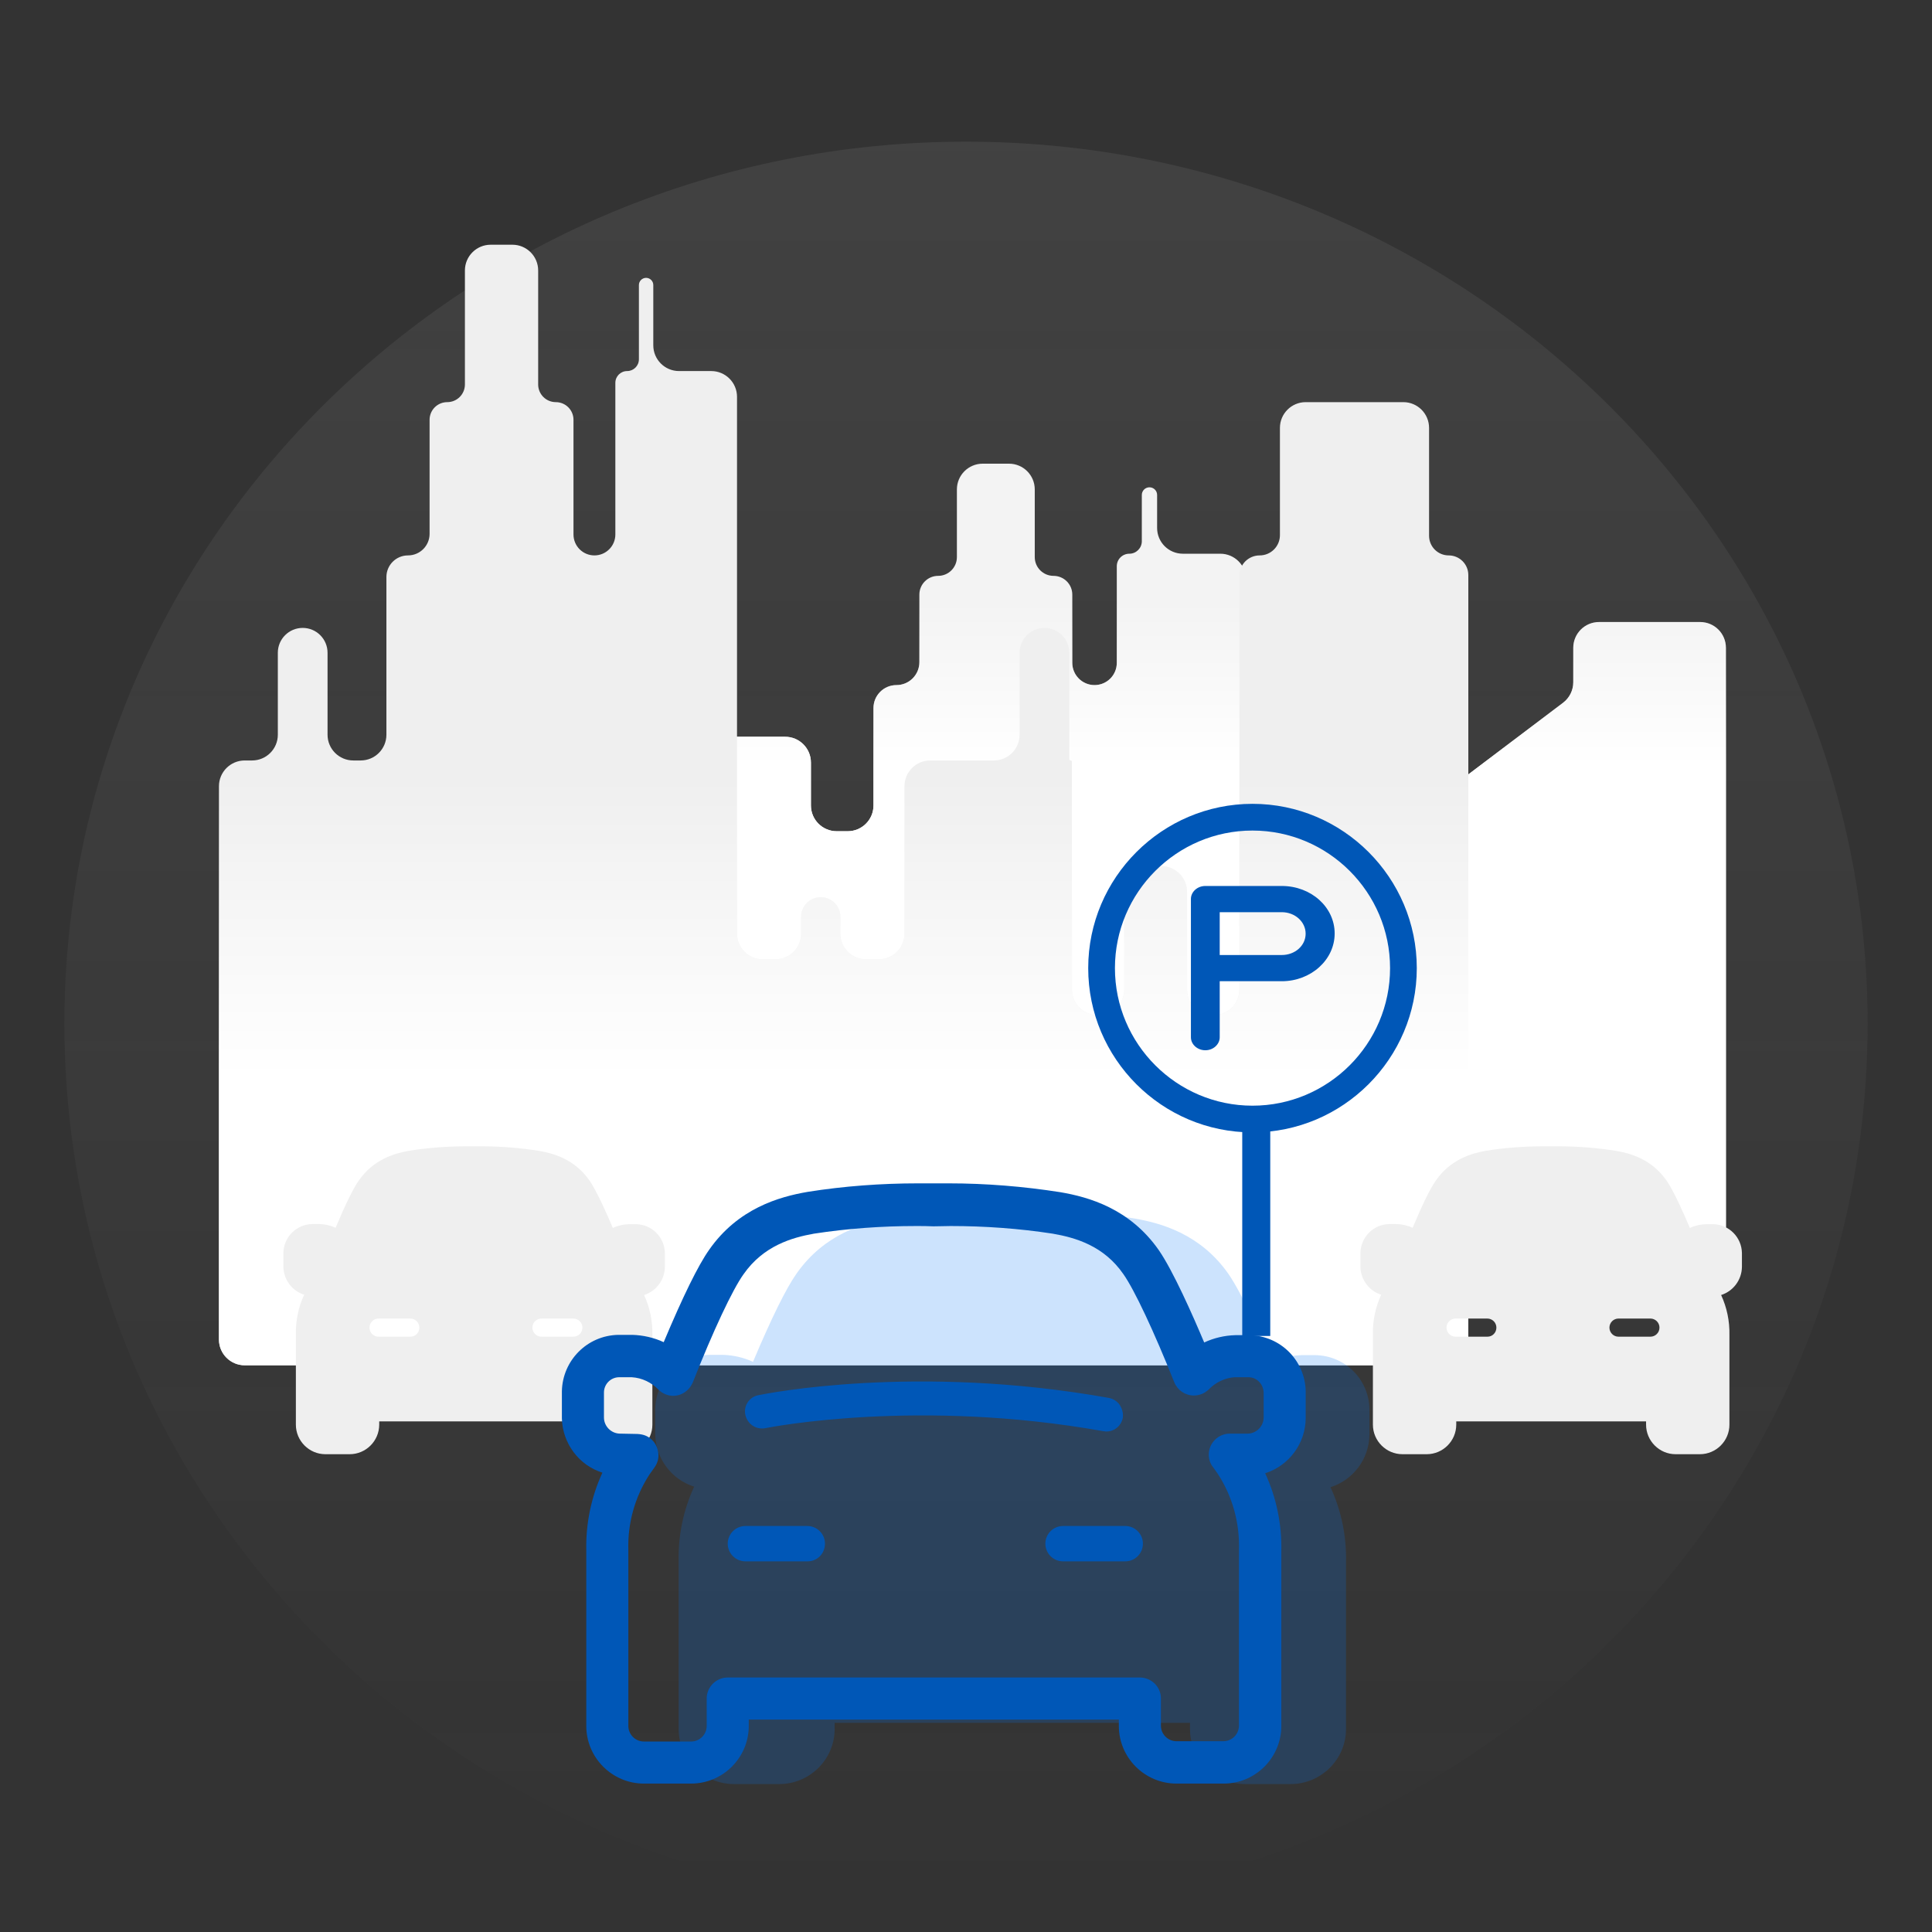 <svg width="190" height="190" viewBox="0 0 190 190" fill="none" xmlns="http://www.w3.org/2000/svg">
<rect x="0" y="0" width="190" height="190" fill="#333333" stroke="none"/>
<path opacity="0.1" d="M95 187.467C143.969 187.467 183.667 148.62 183.667 100.7C183.667 52.78 143.969 13.933 95 13.933C46.031 13.933 6.333 52.78 6.333 100.7C6.333 148.62 46.031 187.467 95 187.467Z" fill="url(#paint0_linear_1803_7971)"/>
<path d="M68.4 74.989C68.4 73.589 69.534 72.455 70.933 72.455H74.553H77.215C78.614 72.455 79.749 73.589 79.749 74.989V79.212C79.749 80.611 80.883 81.746 82.282 81.746H83.368C84.767 81.746 85.902 80.611 85.902 79.212V69.631C85.902 68.385 86.912 67.374 88.158 67.374C89.404 67.374 90.414 66.365 90.414 65.118V58.478C90.414 57.459 91.24 56.632 92.26 56.632C93.279 56.632 94.105 55.806 94.105 54.786V48.133C94.105 46.734 95.24 45.6 96.639 45.6H99.229C100.628 45.6 101.762 46.734 101.762 48.133V54.786C101.762 55.806 102.589 56.632 103.608 56.632C104.628 56.632 105.454 57.459 105.454 58.478V65.187C105.454 66.395 106.434 67.374 107.642 67.374C108.85 67.374 109.829 66.395 109.829 65.187V55.686C109.829 55.006 110.38 54.455 111.06 54.455C111.74 54.455 112.291 53.904 112.291 53.224V48.675C112.291 48.259 112.627 47.923 113.043 47.923C113.458 47.923 113.795 48.259 113.795 48.675V51.922C113.795 53.321 114.929 54.455 116.328 54.455H120.012C121.411 54.455 122.545 55.589 122.545 56.988V93.148C122.545 94.547 123.68 95.681 125.079 95.681H127.068C128.27 95.681 129.246 94.707 129.246 93.504V93.377C129.246 92.245 130.164 91.326 131.296 91.326C132.429 91.326 133.347 92.245 133.347 93.377V93.504C133.347 94.707 134.322 95.681 135.524 95.681H137.513C138.913 95.681 140.046 94.547 140.046 93.148V80.711C140.046 79.917 140.419 79.169 141.052 78.69L153.715 69.115C154.348 68.636 154.721 67.888 154.721 67.094V63.705C154.721 62.305 155.856 61.171 157.254 61.171H167.2C168.6 61.171 169.733 62.305 169.733 63.705V99.601V121.6C169.733 122.999 168.598 124.133 167.2 124.133H157.548H140.046H122.545H109.829H85.902H70.933C69.534 124.133 68.4 122.999 68.4 121.6V81.746V74.989Z" fill="#F3F3F3"/>
<path d="M68.4 74.989C68.4 73.589 69.534 72.455 70.933 72.455H74.553H77.215C78.614 72.455 79.749 73.589 79.749 74.989V79.212C79.749 80.611 80.883 81.746 82.282 81.746H83.368C84.767 81.746 85.902 80.611 85.902 79.212V69.631C85.902 68.385 86.912 67.374 88.158 67.374C89.404 67.374 90.414 66.365 90.414 65.118V58.478C90.414 57.459 91.24 56.632 92.26 56.632C93.279 56.632 94.105 55.806 94.105 54.786V48.133C94.105 46.734 95.24 45.6 96.639 45.6H99.229C100.628 45.6 101.762 46.734 101.762 48.133V54.786C101.762 55.806 102.589 56.632 103.608 56.632C104.628 56.632 105.454 57.459 105.454 58.478V65.187C105.454 66.395 106.434 67.374 107.642 67.374C108.85 67.374 109.829 66.395 109.829 65.187V55.686C109.829 55.006 110.38 54.455 111.06 54.455C111.74 54.455 112.291 53.904 112.291 53.224V48.675C112.291 48.259 112.627 47.923 113.043 47.923C113.458 47.923 113.795 48.259 113.795 48.675V51.922C113.795 53.321 114.929 54.455 116.328 54.455H120.012C121.411 54.455 122.545 55.589 122.545 56.988V93.148C122.545 94.547 123.68 95.681 125.079 95.681H127.068C128.27 95.681 129.246 94.707 129.246 93.504V93.377C129.246 92.245 130.164 91.326 131.296 91.326C132.429 91.326 133.347 92.245 133.347 93.377V93.504C133.347 94.707 134.322 95.681 135.524 95.681H137.513C138.913 95.681 140.046 94.547 140.046 93.148V80.711C140.046 79.917 140.419 79.169 141.052 78.69L153.715 69.115C154.348 68.636 154.721 67.888 154.721 67.094V63.705C154.721 62.305 155.856 61.171 157.254 61.171H167.2C168.6 61.171 169.733 62.305 169.733 63.705V99.601V121.6C169.733 122.999 168.598 124.133 167.2 124.133H157.548H140.046H122.545H109.829H85.902H70.933C69.534 124.133 68.4 122.999 68.4 121.6V81.746V74.989Z" fill="url(#paint1_linear_1803_7971)"/>
<path d="M24.79 74.787C26.189 74.787 27.323 73.653 27.323 72.254V64.195C27.323 62.845 28.417 61.751 29.767 61.751C31.117 61.751 32.212 62.845 32.212 64.195V72.254C32.212 73.653 33.346 74.787 34.745 74.787H35.468C36.867 74.787 38.001 73.653 38.001 72.254V56.744C38.001 55.572 38.952 54.621 40.124 54.621C41.297 54.621 42.247 53.671 42.247 52.498V41.285C42.247 40.325 43.025 39.548 43.984 39.548C44.943 39.548 45.721 38.77 45.721 37.811V26.6C45.721 25.201 46.855 24.067 48.254 24.067H50.392C51.791 24.067 52.925 25.201 52.925 26.6V37.811C52.925 38.77 53.703 39.548 54.662 39.548C55.621 39.548 56.399 40.325 56.399 41.285V52.563C56.399 53.7 57.321 54.621 58.458 54.621C59.594 54.621 60.516 53.7 60.516 52.563V37.65C60.516 37.011 61.035 36.492 61.674 36.492C62.313 36.492 62.832 35.974 62.832 35.334V28.034C62.832 27.643 63.149 27.326 63.539 27.326C63.93 27.326 64.247 27.643 64.247 28.034V33.959C64.247 35.358 65.381 36.492 66.781 36.492H69.948C71.347 36.492 72.481 37.626 72.481 39.026V91.809C72.481 93.208 73.615 94.342 75.014 94.342H76.252C77.651 94.342 78.785 93.208 78.785 91.809V90.161C78.785 89.095 79.649 88.231 80.715 88.231C81.781 88.231 82.645 89.095 82.645 90.161V91.809C82.645 93.208 83.779 94.342 85.178 94.342H86.416C87.815 94.342 88.949 93.208 88.949 91.809V77.32C88.949 75.921 90.083 74.787 91.483 74.787H97.738C99.137 74.787 100.271 73.653 100.271 72.254V64.195C100.271 62.845 101.365 61.751 102.715 61.751C104.065 61.751 105.16 62.845 105.16 64.195V74.659C105.16 74.73 105.217 74.787 105.288 74.787C105.36 74.787 105.417 74.845 105.417 74.916V97.309C105.417 98.708 106.551 99.842 107.951 99.842H108.03C109.429 99.842 110.563 98.708 110.563 97.309V87.709C110.563 86.31 111.698 85.176 113.097 85.176H114.206C115.605 85.176 116.739 86.31 116.739 87.709V97.309C116.739 98.708 117.873 99.842 119.272 99.842H119.352C120.751 99.842 121.885 98.708 121.885 97.309V56.615C121.885 55.514 122.778 54.621 123.879 54.621C124.981 54.621 125.873 53.728 125.873 52.627V42.081C125.873 40.682 127.007 39.548 128.407 39.548H138.007C139.406 39.548 140.54 40.682 140.54 42.081V52.691C140.54 53.757 141.404 54.621 142.47 54.621C143.536 54.621 144.4 55.485 144.4 56.551V131.733C144.4 133.133 143.266 134.267 141.867 134.267H121.885H105.417H88.949H72.481H60.516H38.001H24.067C22.668 134.267 21.533 133.133 21.533 131.733V77.32C21.533 75.921 22.668 74.787 24.067 74.787H24.79Z" fill="#EFEFEF"/>
<path d="M24.79 74.787C26.189 74.787 27.323 73.653 27.323 72.254V64.195C27.323 62.845 28.417 61.751 29.767 61.751C31.117 61.751 32.212 62.845 32.212 64.195V72.254C32.212 73.653 33.346 74.787 34.745 74.787H35.468C36.867 74.787 38.001 73.653 38.001 72.254V56.744C38.001 55.572 38.952 54.621 40.124 54.621C41.297 54.621 42.247 53.671 42.247 52.498V41.285C42.247 40.325 43.025 39.548 43.984 39.548C44.943 39.548 45.721 38.77 45.721 37.811V26.6C45.721 25.201 46.855 24.067 48.254 24.067H50.392C51.791 24.067 52.925 25.201 52.925 26.6V37.811C52.925 38.77 53.703 39.548 54.662 39.548C55.621 39.548 56.399 40.325 56.399 41.285V52.563C56.399 53.7 57.321 54.621 58.458 54.621C59.594 54.621 60.516 53.7 60.516 52.563V37.65C60.516 37.011 61.035 36.492 61.674 36.492C62.313 36.492 62.832 35.974 62.832 35.334V28.034C62.832 27.643 63.149 27.326 63.539 27.326C63.93 27.326 64.247 27.643 64.247 28.034V33.959C64.247 35.358 65.381 36.492 66.781 36.492H69.948C71.347 36.492 72.481 37.626 72.481 39.026V91.809C72.481 93.208 73.615 94.342 75.014 94.342H76.252C77.651 94.342 78.785 93.208 78.785 91.809V90.161C78.785 89.095 79.649 88.231 80.715 88.231C81.781 88.231 82.645 89.095 82.645 90.161V91.809C82.645 93.208 83.779 94.342 85.178 94.342H86.416C87.815 94.342 88.949 93.208 88.949 91.809V77.32C88.949 75.921 90.083 74.787 91.483 74.787H97.738C99.137 74.787 100.271 73.653 100.271 72.254V64.195C100.271 62.845 101.365 61.751 102.715 61.751C104.065 61.751 105.16 62.845 105.16 64.195V74.659C105.16 74.73 105.217 74.787 105.288 74.787C105.36 74.787 105.417 74.845 105.417 74.916V97.309C105.417 98.708 106.551 99.842 107.951 99.842H108.03C109.429 99.842 110.563 98.708 110.563 97.309V87.709C110.563 86.31 111.698 85.176 113.097 85.176H114.206C115.605 85.176 116.739 86.31 116.739 87.709V97.309C116.739 98.708 117.873 99.842 119.272 99.842H119.352C120.751 99.842 121.885 98.708 121.885 97.309V56.615C121.885 55.514 122.778 54.621 123.879 54.621C124.981 54.621 125.873 53.728 125.873 52.627V42.081C125.873 40.682 127.007 39.548 128.407 39.548H138.007C139.406 39.548 140.54 40.682 140.54 42.081V52.691C140.54 53.757 141.404 54.621 142.47 54.621C143.536 54.621 144.4 55.485 144.4 56.551V131.733C144.4 133.133 143.266 134.267 141.867 134.267H121.885H105.417H88.949H72.481H60.516H38.001H24.067C22.668 134.267 21.533 133.133 21.533 131.733V77.32C21.533 75.921 22.668 74.787 24.067 74.787H24.79Z" fill="url(#paint2_linear_1803_7971)"/>
<path fill-rule="evenodd" clip-rule="evenodd" d="M62.558 120.391H61.835C61.297 120.407 60.759 120.53 60.267 120.76C59.698 119.407 58.698 117.147 57.976 116.101C56.515 114.01 54.454 113.425 53.009 113.179C51.148 112.887 49.257 112.733 47.365 112.733H46.627H45.843C43.982 112.733 42.091 112.872 40.261 113.164C38.831 113.41 36.755 113.994 35.294 116.086C34.74 116.87 33.971 118.438 33.003 120.745C32.511 120.514 31.957 120.391 31.419 120.376H30.712C29.143 120.407 27.898 121.668 27.867 123.221V124.589C27.898 125.85 28.728 126.958 29.912 127.327C29.343 128.557 29.066 129.909 29.097 131.263V140.105C29.097 141.705 30.404 143.012 32.003 143.012H34.387C35.986 143.012 37.293 141.705 37.293 140.105V139.782H55.961V140.105C55.961 141.705 57.268 143.012 58.867 143.012H61.251C62.85 143.012 64.157 141.705 64.157 140.105V131.294C64.188 129.941 63.911 128.587 63.342 127.357C64.542 126.973 65.372 125.866 65.388 124.589V123.221C65.357 121.668 64.111 120.422 62.558 120.391ZM41.241 130.563C41.241 130.07 40.841 129.671 40.349 129.671H37.227C36.735 129.671 36.335 130.07 36.335 130.563C36.335 131.054 36.735 131.455 37.227 131.455H40.364C40.856 131.455 41.241 131.054 41.241 130.563ZM56.386 129.671C56.878 129.671 57.278 130.07 57.278 130.563C57.278 131.054 56.878 131.455 56.386 131.455H53.249C52.757 131.455 52.357 131.054 52.357 130.563C52.357 130.07 52.757 129.671 53.249 129.671H56.386Z" fill="#EFEFEF"/>
<path fill-rule="evenodd" clip-rule="evenodd" d="M168.478 120.391H167.755C167.218 120.407 166.679 120.53 166.187 120.76C165.618 119.407 164.619 117.147 163.895 116.101C162.435 114.01 160.374 113.425 158.929 113.179C157.068 112.887 155.177 112.733 153.286 112.733H152.547H151.763C149.902 112.733 148.011 112.872 146.181 113.164C144.751 113.41 142.675 113.994 141.214 116.086C140.661 116.87 139.892 118.438 138.923 120.745C138.43 120.514 137.877 120.391 137.338 120.376H136.632C135.063 120.407 133.817 121.668 133.787 123.221V124.589C133.817 125.85 134.648 126.958 135.832 127.327C135.264 128.557 134.986 129.909 135.017 131.263V140.105C135.017 141.705 136.324 143.012 137.924 143.012H140.306C141.906 143.012 143.213 141.705 143.213 140.105V139.782H161.881V140.105C161.881 141.705 163.188 143.012 164.787 143.012H167.171C168.771 143.012 170.078 141.705 170.078 140.105V131.294C170.108 129.941 169.831 128.587 169.262 127.357C170.462 126.973 171.293 125.866 171.308 124.589V123.221C171.277 121.668 170.031 120.422 168.478 120.391ZM147.161 130.563C147.161 130.07 146.761 129.671 146.268 129.671H143.147C142.656 129.671 142.256 130.07 142.256 130.563C142.256 131.054 142.656 131.455 143.147 131.455H146.285C146.776 131.455 147.161 131.054 147.161 130.563ZM162.307 129.671C162.798 129.671 163.199 130.07 163.199 130.563C163.199 131.054 162.798 131.455 162.307 131.455H159.169C158.678 131.455 158.278 131.054 158.278 130.563C158.278 130.07 158.678 129.671 159.169 129.671H162.307Z" fill="#EFEFEF"/>
<path opacity="0.2" fill-rule="evenodd" clip-rule="evenodd" d="M129.377 133.27H128.024C127.017 133.298 126.01 133.527 125.089 133.958C124.024 131.434 122.153 127.219 120.8 125.269C118.065 121.369 114.208 120.279 111.502 119.82C108.019 119.276 104.479 118.989 100.938 118.989H99.557H98.089C94.606 118.989 91.065 119.247 87.64 119.792C84.963 120.251 81.077 121.34 78.342 125.24C77.306 126.702 75.867 129.628 74.053 133.928C73.132 133.499 72.096 133.27 71.088 133.241H69.764C66.828 133.298 64.497 135.65 64.439 138.545V141.098C64.497 143.45 66.051 145.515 68.268 146.202C67.202 148.496 66.684 151.02 66.742 153.544V170.032C66.742 173.014 69.189 175.452 72.182 175.452H76.644C79.638 175.452 82.084 173.014 82.084 170.032V169.431H117.029V170.032C117.029 173.014 119.476 175.452 122.469 175.452H126.931C129.924 175.452 132.372 173.014 132.372 170.032V153.601C132.429 151.078 131.911 148.553 130.845 146.259C133.091 145.543 134.645 143.478 134.674 141.098V138.545C134.616 135.65 132.286 133.327 129.377 133.27Z" fill="#0076F5"/>
<path fill-rule="evenodd" clip-rule="evenodd" d="M121.483 131.305H122.892C125.92 131.365 128.349 133.793 128.408 136.822V139.489C128.378 141.978 126.759 144.137 124.421 144.885C125.53 147.284 126.07 149.923 126.01 152.56V169.738C126.01 172.857 123.462 175.404 120.344 175.404H115.697C112.579 175.404 110.031 172.857 110.031 169.738V169.109H73.636V169.738C73.636 172.857 71.088 175.404 67.97 175.404H63.323C60.205 175.404 57.657 172.857 57.657 169.738V152.5C57.597 149.862 58.136 147.223 59.245 144.826C56.937 144.106 55.318 141.948 55.258 139.489V136.822C55.318 133.793 57.746 131.334 60.804 131.275H62.184C63.233 131.305 64.312 131.545 65.271 131.994C67.16 127.498 68.659 124.439 69.739 122.91C72.586 118.833 76.634 117.694 79.422 117.214C82.989 116.645 86.677 116.375 90.304 116.375H91.833H93.272C96.96 116.375 100.647 116.675 104.275 117.244C107.093 117.724 111.11 118.863 113.958 122.941C115.367 124.979 117.316 129.386 118.425 132.025C119.384 131.575 120.434 131.334 121.483 131.305ZM69.499 167.04C69.499 165.902 70.428 164.972 71.567 164.972H112.099C113.239 164.972 114.168 165.902 114.168 167.01V169.708C114.168 170.548 114.858 171.238 115.697 171.238H120.314C121.153 171.238 121.843 170.548 121.843 169.708V152.5C121.933 149.772 121.213 147.164 119.744 144.916L119.295 144.286C119.025 143.957 118.875 143.507 118.875 143.057C118.875 141.917 119.804 140.988 120.943 140.988H122.682C123.552 140.988 124.271 140.268 124.271 139.399V136.941C124.241 136.102 123.582 135.442 122.772 135.442H121.423C120.464 135.502 119.534 135.951 118.845 136.671C118.635 136.851 118.425 137.001 118.185 137.091C117.946 137.181 117.676 137.241 117.406 137.241C116.566 137.241 115.817 136.732 115.487 135.951C113.478 130.915 111.56 126.838 110.481 125.309C108.562 122.521 105.774 121.711 103.525 121.322C100.198 120.812 96.84 120.572 93.482 120.572C93.197 120.572 92.92 120.58 92.643 120.587C92.365 120.595 92.088 120.602 91.803 120.602C91.204 120.572 90.664 120.572 90.094 120.572C86.737 120.572 83.379 120.812 80.051 121.322C77.863 121.711 75.075 122.521 73.126 125.309C72.047 126.807 70.128 130.885 68.12 135.982C68 136.221 67.88 136.431 67.7 136.611C67.31 137.031 66.77 137.271 66.201 137.271C65.691 137.271 65.181 137.061 64.792 136.701C64.072 135.951 63.143 135.502 62.124 135.442H60.895C60.055 135.442 59.395 136.131 59.395 136.941V139.399C59.395 140.268 60.115 140.988 60.984 140.988L62.483 141.018C63.083 141.018 63.533 141.138 63.922 141.437C64.372 141.768 64.642 142.248 64.732 142.817C64.822 143.356 64.672 143.896 64.342 144.346L63.892 144.975C62.423 147.223 61.704 149.833 61.794 152.5V169.738C61.794 170.578 62.483 171.267 63.323 171.267H67.97C68.809 171.267 69.499 170.578 69.499 169.738V167.04ZM79.393 150.072C80.352 150.072 81.131 150.851 81.131 151.81C81.131 152.77 80.382 153.549 79.422 153.549H73.307C72.347 153.549 71.568 152.77 71.568 151.81C71.568 150.851 72.347 150.072 73.307 150.072H79.393ZM112.399 151.81C112.399 150.851 111.62 150.072 110.66 150.072H104.544C103.585 150.072 102.805 150.851 102.805 151.81C102.805 152.77 103.585 153.549 104.544 153.549H110.66C111.62 153.549 112.399 152.77 112.399 151.81ZM109.072 137.48C109.492 137.57 109.882 137.811 110.121 138.171C110.361 138.559 110.481 138.98 110.421 139.43C110.271 140.209 109.612 140.779 108.802 140.779H108.772C108.727 140.779 108.682 140.771 108.637 140.763C108.592 140.756 108.547 140.748 108.503 140.748C90.395 137.511 75.885 140.329 75.285 140.448C74.835 140.538 74.386 140.448 74.026 140.209C73.666 139.969 73.397 139.579 73.306 139.16C73.097 138.29 73.666 137.39 74.566 137.21L74.582 137.208C75.39 137.046 90.12 134.089 109.072 137.48Z" fill="#0057B7"/>
<path fill-rule="evenodd" clip-rule="evenodd" d="M107.019 95.209C107.019 104.106 114.257 111.365 123.175 111.365C132.073 111.365 139.332 104.106 139.332 95.209C139.332 86.311 132.073 79.052 123.175 79.052C114.278 79.052 107.019 86.311 107.019 95.209ZM109.647 95.209C109.647 87.755 115.722 81.68 123.175 81.68C130.629 81.68 136.704 87.755 136.704 95.209C136.704 102.662 130.629 108.737 123.175 108.737C115.722 108.737 109.647 102.662 109.647 95.209ZM118.535 87.13H126.056C128.934 87.13 131.256 89.205 131.256 91.803C131.256 94.402 128.911 96.497 126.056 96.497H119.951V102.009C119.951 102.7 119.324 103.287 118.535 103.287C117.769 103.287 117.119 102.721 117.119 102.009V88.408C117.119 87.717 117.745 87.13 118.535 87.13ZM119.951 93.92H126.056C127.356 93.92 128.401 92.998 128.401 91.824C128.401 90.651 127.356 89.708 126.056 89.708H119.951V93.92Z" fill="#0057B7"/>
<path d="M124.921 110.726H122.167V131.384H124.921V110.726Z" fill="#0057B7"/>
<defs>
<linearGradient id="paint0_linear_1803_7971" x1="95" y1="13.933" x2="95" y2="187.467" gradientUnits="userSpaceOnUse">
<stop stop-color="#C4C4C4"/>
<stop offset="1" stop-color="#C4C4C4" stop-opacity="0"/>
</linearGradient>
<linearGradient id="paint1_linear_1803_7971" x1="133.688" y1="75.388" x2="133.688" y2="59.14" gradientUnits="userSpaceOnUse">
<stop stop-color="white"/>
<stop offset="1" stop-color="white" stop-opacity="0"/>
</linearGradient>
<linearGradient id="paint2_linear_1803_7971" x1="82.967" y1="105.951" x2="82.967" y2="76.568" gradientUnits="userSpaceOnUse">
<stop stop-color="white"/>
<stop offset="1" stop-color="white" stop-opacity="0"/>
</linearGradient>
</defs>
</svg>

